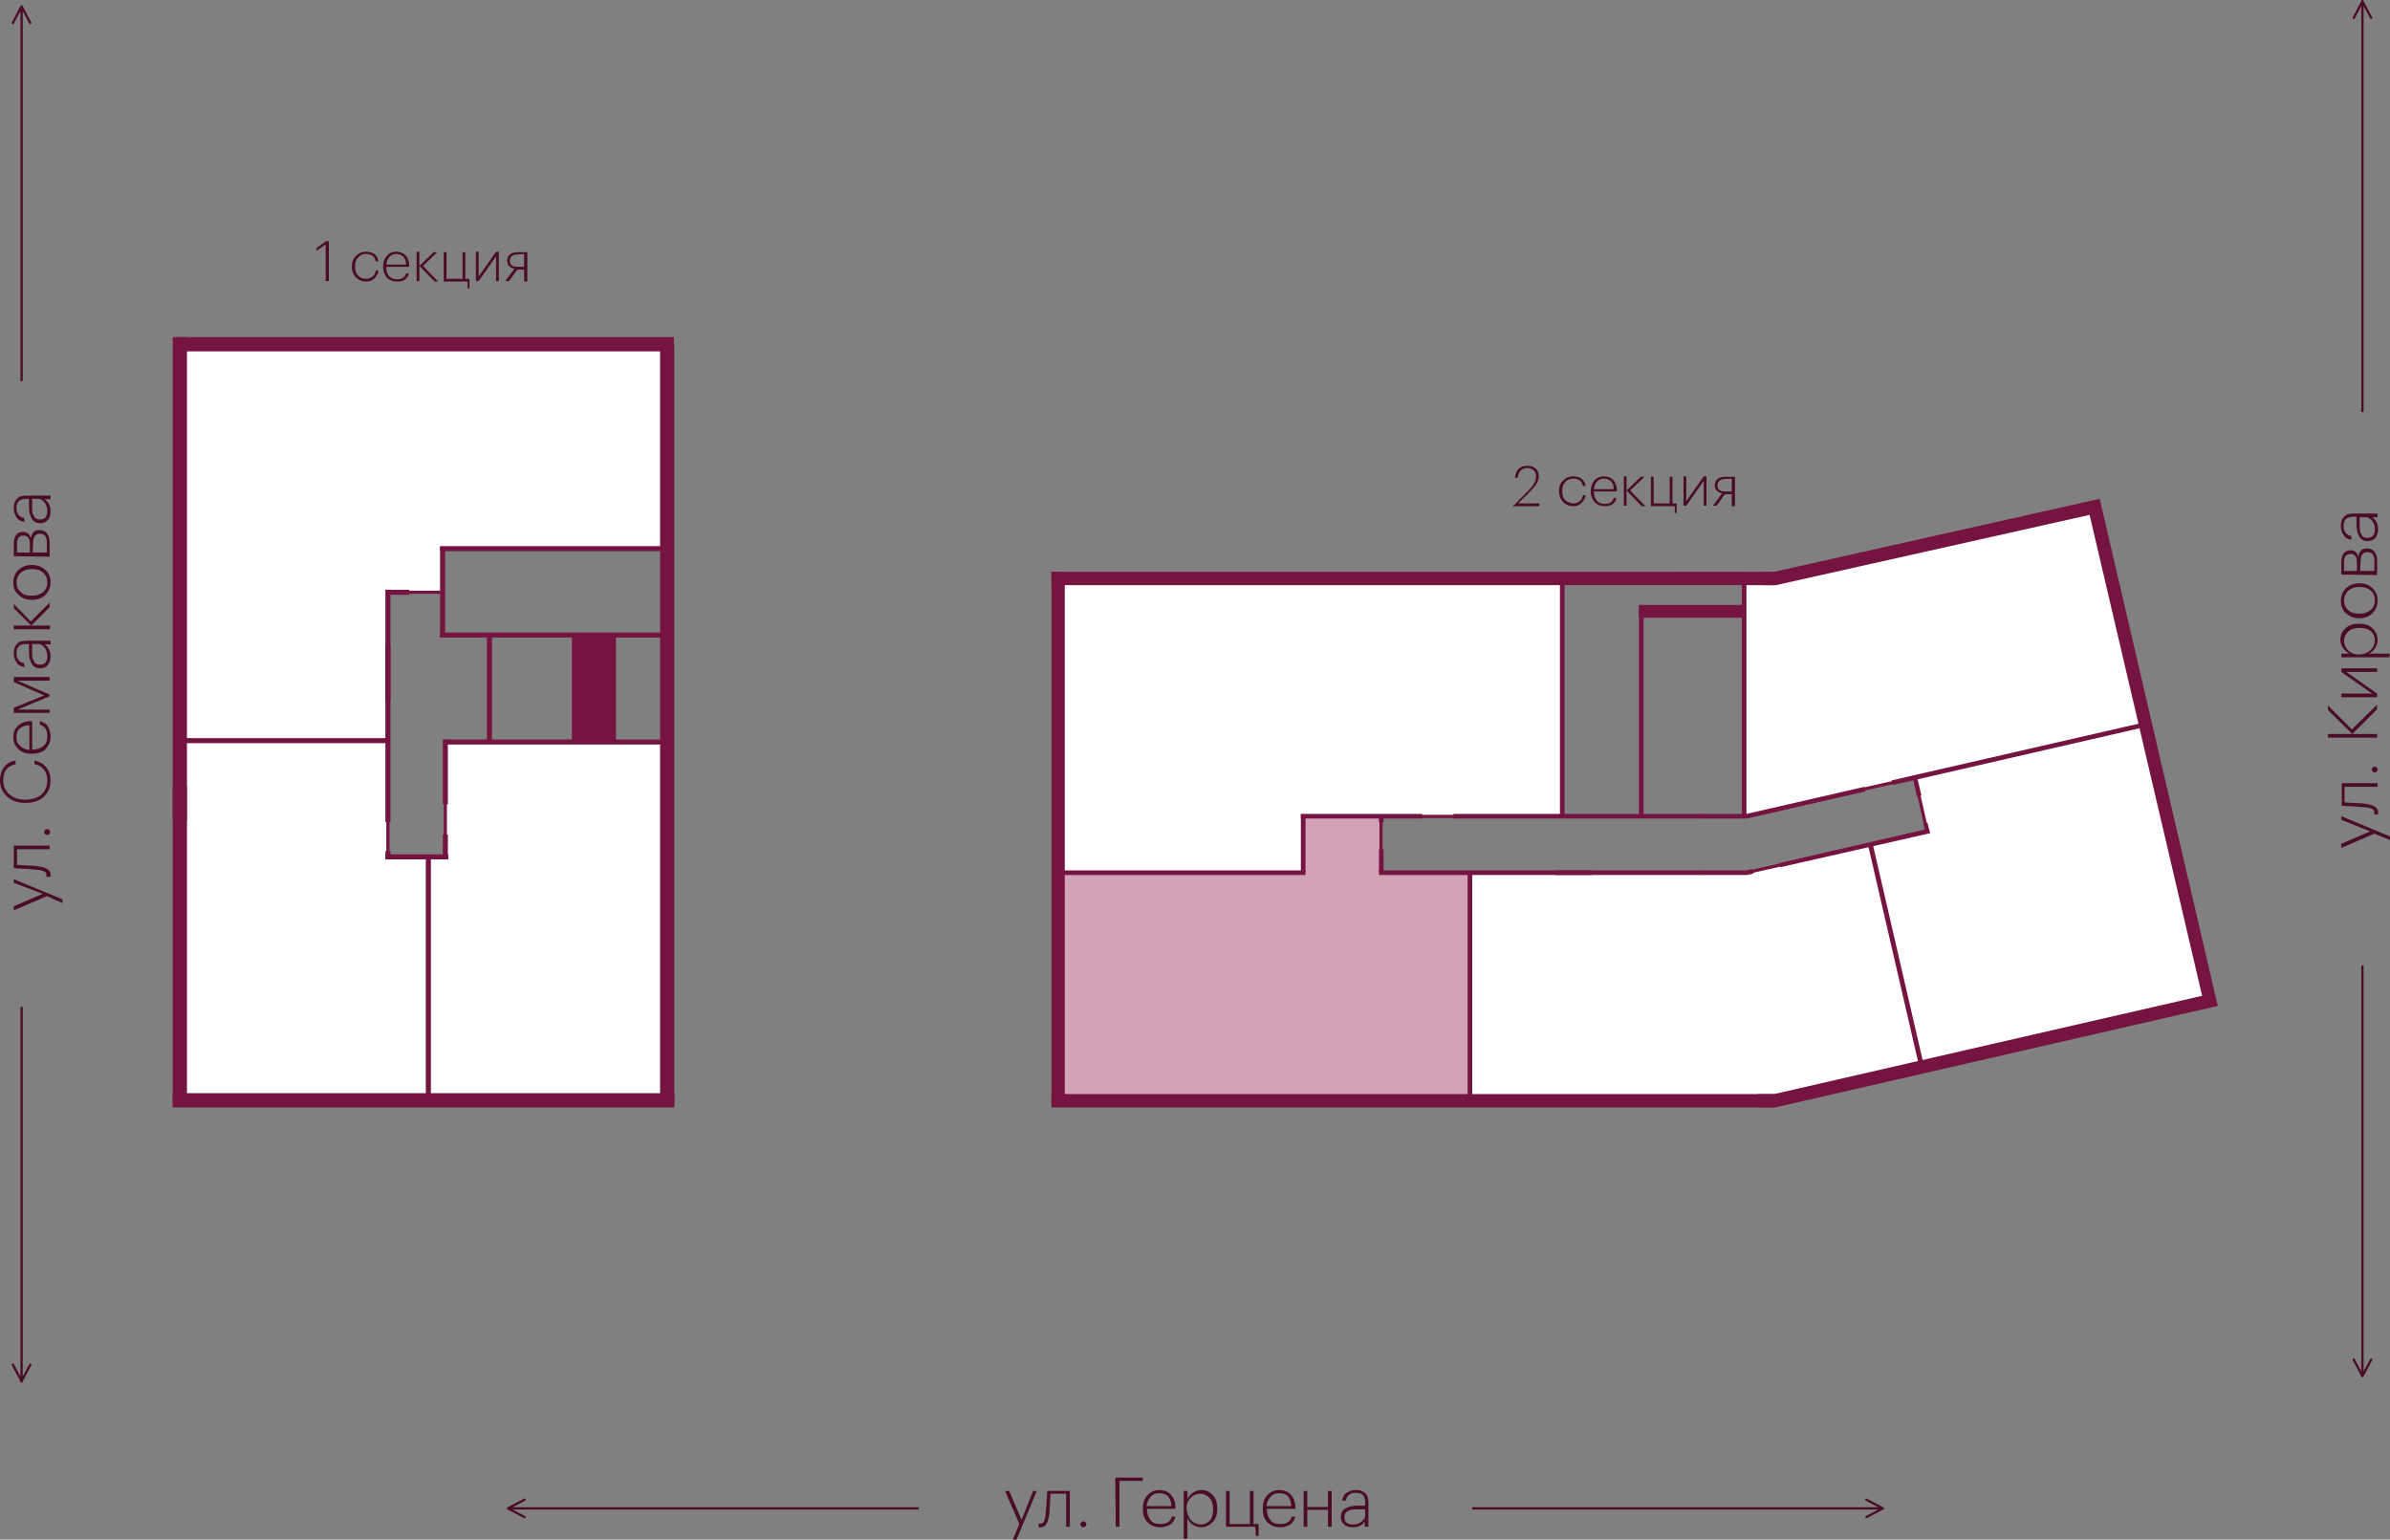 <?xml version="1.0" encoding="utf-8"?><!--Generator: Adobe Illustrator 26.1.0, SVG Export Plug-In . SVG Version: 6.00 Build 0)--><svg version="1.1" id="Слой_1" xmlns="http://www.w3.org/2000/svg" xmlns:xlink="http://www.w3.org/1999/xlink" x="0px" y="0px" viewBox="0 0 520.3 335.2" style="enable-background:new 0 0 520.3 335.2;" xml:space="preserve"><rect x="0" y="0" width="520.3" height="335.2" fill="#808080" stroke="none"/><style type="text/css">.st0{fill:#4A0C26;}
	.st1{fill:none;stroke:#4A0C26;stroke-width:0.5;stroke-linecap:round;stroke-linejoin:round;stroke-miterlimit:10;}
	.st2{fill:#FFFFFF;}
	.st3{fill:#D3A2B7;}
	.st4{fill-rule:evenodd;clip-rule:evenodd;fill:#751440;}
	.st5{fill:#751440;}
	.st6{fill-rule:evenodd;clip-rule:evenodd;fill:#FFFFFF;}</style><g><g><path class="st0" d="M221.9,331.8l-3.1-7.2h0.9l2.7,6.3l2.5-6.3h0.8l-4.4,10.6h-0.8L221.9,331.8z"/><path class="st0" d="M228.5,328.9c-0.1,1.2-0.3,2.1-0.6,2.7s-0.7,0.9-1.3,0.9c-0.2,0-0.3,0-0.4,0l-0.1-0.1v-0.8l0.1,0.1
			c0.1,0,0.2,0,0.4,0s0.4-0.1,0.5-0.2s0.2-0.3,0.3-0.6s0.2-0.6,0.2-0.9s0.1-0.7,0.1-1.2c0.1-0.6,0.1-1.5,0.2-2.7
			c0-0.4,0-0.9,0.1-1.5h4.9v7.8h-0.8v-7.2h-3.4C228.6,327.4,228.5,328.6,228.5,328.9z"/><path class="st0" d="M235.8,332.5c-0.2,0-0.3-0.1-0.4-0.2c-0.1-0.1-0.2-0.3-0.2-0.4c0-0.2,0.1-0.3,0.2-0.5
			c0.1-0.1,0.3-0.2,0.4-0.2c0.2,0,0.3,0.1,0.5,0.2c0.1,0.1,0.2,0.3,0.2,0.5s-0.1,0.3-0.2,0.4C236.2,332.4,236,332.5,235.8,332.5z"/><path class="st0" d="M242.8,321.7h6v0.7h-5.1v10h-0.8L242.8,321.7L242.8,321.7z"/><path class="st0" d="M252.5,332.5c-1.1,0-2-0.4-2.7-1.1s-1-1.7-1-2.9v-0.1c0-1.2,0.3-2.1,1-2.9c0.7-0.7,1.5-1.1,2.6-1.1
			c1,0,1.8,0.3,2.5,1c0.6,0.7,1,1.6,1,2.8v0.3h-6.2c0,1.1,0.3,1.9,0.8,2.5s1.2,0.8,2.1,0.8c1.4,0,2.2-0.5,2.5-1.6h0.8
			c-0.2,0.7-0.5,1.3-1.1,1.7C254.1,332.3,253.4,332.5,252.5,332.5z M255,327.9c0-0.9-0.3-1.6-0.7-2.1s-1.1-0.7-1.9-0.7
			c-0.8,0-1.4,0.2-1.9,0.8c-0.5,0.5-0.8,1.2-0.9,2L255,327.9L255,327.9z"/><path class="st0" d="M257.7,324.6h0.8v1.8c0.2-0.5,0.6-1,1.2-1.4c0.5-0.4,1.2-0.6,1.8-0.6c1,0,1.9,0.4,2.5,1.1
			c0.7,0.7,1,1.7,1,2.9v0.1c0,1.2-0.3,2.2-1,2.9c-0.7,0.7-1.5,1.1-2.5,1.1c-0.7,0-1.3-0.2-1.9-0.6c-0.5-0.4-0.9-0.8-1.1-1.4v4.5
			h-0.8V324.6z M259.3,331c0.6,0.6,1.3,0.9,2.1,0.9c0.8,0,1.5-0.3,2-0.9s0.7-1.4,0.7-2.4v-0.1c0-1-0.3-1.9-0.8-2.4s-1.2-0.9-2-0.9
			s-1.5,0.3-2.1,0.9s-0.9,1.4-0.9,2.4v0.1C258.5,329.6,258.8,330.4,259.3,331z"/><path class="st0" d="M273.4,334.3l-0.1-1.9h-6.4v-7.8h0.8v7.2h4.4v-7.2h0.8v7.2h1.1v2.6h-0.6L273.4,334.3L273.4,334.3z"/><path class="st0" d="M278.6,332.5c-1.1,0-2-0.4-2.7-1.1s-1-1.7-1-2.9v-0.1c0-1.2,0.3-2.1,1-2.9c0.7-0.7,1.5-1.1,2.6-1.1
			c1,0,1.8,0.3,2.5,1c0.6,0.7,1,1.6,1,2.8v0.3h-6.2c0,1.1,0.3,1.9,0.8,2.5s1.2,0.8,2.1,0.8c1.4,0,2.2-0.5,2.5-1.6h0.8
			c-0.2,0.7-0.5,1.3-1.1,1.7C280.2,332.3,279.5,332.5,278.6,332.5z M281.1,327.9c0-0.9-0.3-1.6-0.7-2.1s-1.1-0.7-1.9-0.7
			s-1.4,0.2-1.9,0.8c-0.5,0.5-0.8,1.2-0.9,2L281.1,327.9L281.1,327.9z"/><path class="st0" d="M289.1,328.7h-4.5v3.7h-0.8v-7.8h0.8v3.5h4.5v-3.5h0.8v7.8h-0.8V328.7z"/><path class="st0" d="M294.5,332.5c-0.8,0-1.5-0.2-1.9-0.6c-0.5-0.4-0.7-0.9-0.7-1.7c0-0.8,0.3-1.4,1-1.8s1.6-0.6,2.7-0.6h1.6v-0.7
			c0-0.7-0.2-1.3-0.5-1.6c-0.3-0.3-0.8-0.5-1.5-0.5c-1.3,0-2,0.6-2.2,1.7h-0.8c0.1-0.8,0.4-1.4,1-1.7c0.6-0.4,1.2-0.6,2-0.6
			c0.9,0,1.5,0.2,2,0.7c0.5,0.4,0.7,1.1,0.7,2.1v5.2h-0.8v-1.2C296.6,332.1,295.7,332.5,294.5,332.5z M294.6,331.9
			c0.7,0,1.3-0.2,1.8-0.6s0.8-0.9,0.8-1.4v-1.3h-1.6c-0.6,0-1.1,0-1.5,0.1s-0.7,0.3-1,0.5c-0.3,0.3-0.4,0.6-0.4,1.1
			C292.6,331.4,293.3,331.9,294.6,331.9z"/></g><path class="st1" d="M406.3,326.5l3.6,1.9l-3.6,1.9 M320.7,328.4h89.2 M114.2,330.3l-3.6-1.9l3.6-1.9 M114.2,330.3l-3.6-1.9
		l3.6-1.9 M199.8,328.4h-89.2"/><g><path class="st0" d="M516.9,181.5l-7.2,3.1v-0.9l6.3-2.7l-6.3-2.5v-0.8l10.6,4.4v0.8L516.9,181.5z"/><path class="st0" d="M514.1,174.9c1.2,0.1,2.1,0.3,2.7,0.6c0.6,0.3,0.9,0.7,0.9,1.3c0,0.2,0,0.3,0,0.4l-0.1,0.1h-0.8l0.1-0.1
			c0-0.1,0-0.2,0-0.4s-0.1-0.4-0.2-0.5c-0.1-0.1-0.3-0.2-0.6-0.3s-0.6-0.2-0.9-0.2s-0.7-0.1-1.2-0.1c-0.6-0.1-1.5-0.1-2.7-0.2
			c-0.3,0-0.9,0-1.5-0.1v-4.9h7.8v0.8h-7.2v3.4C512.5,174.8,513.7,174.9,514.1,174.9z"/><path class="st0" d="M517.6,167.6c0,0.2-0.1,0.3-0.2,0.4c-0.1,0.1-0.3,0.2-0.4,0.2c-0.2,0-0.3-0.1-0.5-0.2
			c-0.1-0.1-0.2-0.3-0.2-0.4c0-0.2,0.1-0.3,0.2-0.5c0.1-0.1,0.3-0.2,0.5-0.2s0.3,0.1,0.4,0.2C517.6,167.2,517.6,167.4,517.6,167.6z"/><path class="st0" d="M506.8,160.6v-0.8h5.3l-5.3-5.2v-1l5.2,5.2l5.5-5.4v1l-5.4,5.4h5.4v0.8H506.8z"/><path class="st0" d="M517.5,151.8h-7.8V151h6.7l-6.7-4.7v-0.8h7.8v0.8h-6.7l6.7,4.7V151.8L517.5,151.8z"/><path class="st0" d="M509.7,143.1v-0.8h1.8c-0.5-0.2-1-0.6-1.4-1.2c-0.4-0.5-0.6-1.2-0.6-1.8c0-1,0.4-1.9,1.1-2.5
			c0.7-0.7,1.7-1,2.9-1h0.1c1.2,0,2.2,0.3,2.9,1s1.1,1.5,1.1,2.5c0,0.7-0.2,1.3-0.6,1.9c-0.4,0.5-0.8,0.9-1.3,1.1h4.5v0.8H509.7z
			 M516.1,141.5c0.6-0.6,0.9-1.3,0.9-2.1s-0.3-1.5-0.9-2c-0.6-0.5-1.4-0.7-2.4-0.7h-0.1c-1,0-1.9,0.3-2.4,0.8s-0.9,1.2-0.9,2
			s0.3,1.5,0.9,2.1s1.4,0.9,2.4,0.9h0.1C514.7,142.4,515.5,142.1,516.1,141.5z"/><path class="st0" d="M516.5,128.1c0.8,0.7,1.1,1.6,1.1,2.7s-0.4,2-1.1,2.7s-1.7,1.1-2.8,1.1h-0.1c-1.2,0-2.1-0.4-2.9-1.1
			c-0.8-0.7-1.1-1.6-1.1-2.7c0-1.1,0.4-2,1.1-2.7s1.7-1.1,2.9-1.1h0.1C514.8,127,515.8,127.3,516.5,128.1z M517,130.7
			c0-0.9-0.3-1.6-0.9-2.1c-0.6-0.6-1.4-0.8-2.4-0.8h-0.1c-1,0-1.8,0.3-2.4,0.8c-0.6,0.6-0.9,1.3-0.9,2.1c0,0.9,0.3,1.6,0.9,2.1
			c0.6,0.6,1.4,0.8,2.4,0.8h0.1c1,0,1.8-0.3,2.4-0.8S517,131.6,517,130.7z"/><path class="st0" d="M509.7,125.1v-2.8c0-0.8,0.2-1.4,0.5-1.8s0.8-0.7,1.5-0.7l0,0c0.9,0,1.5,0.5,1.7,1.4c0.2-1.2,0.8-1.8,1.8-1.8
			l0,0c0.7,0,1.3,0.2,1.7,0.7s0.6,1.1,0.6,2v3.1L509.7,125.1L509.7,125.1z M513.8,124.3h3.1v-2.2c0-1.3-0.5-1.9-1.5-1.9l0,0
			c-1,0-1.5,0.7-1.5,2L513.8,124.3L513.8,124.3z M510.3,124.3h2.8v-2c0-1.1-0.5-1.7-1.4-1.7l0,0c-0.9,0-1.4,0.6-1.4,1.7V124.3
			L510.3,124.3z"/><path class="st0" d="M517.7,115.2c0,0.8-0.2,1.5-0.6,1.9c-0.4,0.5-0.9,0.7-1.7,0.7s-1.4-0.3-1.8-1s-0.6-1.6-0.6-2.7v-1.6h-0.7
			c-0.7,0-1.3,0.2-1.6,0.5s-0.5,0.8-0.5,1.5c0,1.3,0.6,2,1.7,2.2v0.8c-0.8-0.1-1.4-0.4-1.7-1c-0.4-0.6-0.6-1.2-0.6-2
			c0-0.9,0.2-1.5,0.7-2c0.4-0.5,1.1-0.7,2.1-0.7h5.2v0.8h-1.2C517.2,113.1,517.7,114,517.7,115.2z M517,115.2c0-0.7-0.2-1.3-0.6-1.8
			c-0.4-0.5-0.9-0.8-1.4-0.8h-1.3v1.6c0,0.6,0,1.1,0.1,1.5s0.3,0.7,0.5,1c0.3,0.3,0.6,0.4,1.1,0.4C516.5,117.1,517,116.5,517,115.2z
			"/></g><path class="st1" d="M516.2,296l-1.9,3.6l-1.9-3.6 M514.3,210.4v89.2 M512.4,3.9l1.9-3.6l1.9,3.6 M514.3,89.5V0.2"/><g><path class="st0" d="M10.2,195.1L3,198.2v-0.9l6.3-2.7L3,192.2v-0.8l10.6,4.4v0.8L10.2,195.1z"/><path class="st0" d="M7.4,188.5c1.2,0.1,2.1,0.3,2.7,0.6s0.9,0.7,0.9,1.3c0,0.2,0,0.3,0,0.4l-0.1,0.1H10l0.1-0.1
			c0-0.1,0-0.2,0-0.4s-0.1-0.4-0.2-0.5c-0.1-0.1-0.3-0.2-0.6-0.3s-0.6-0.2-0.9-0.2c-0.3,0-0.7-0.1-1.2-0.1c-0.6-0.1-1.5-0.1-2.7-0.2
			c-0.3,0-0.9,0-1.5-0.1v-4.9h7.8v0.8H3.7v3.4C5.8,188.4,7,188.5,7.4,188.5z"/><path class="st0" d="M10.9,181.2c0,0.2-0.1,0.3-0.2,0.4s-0.3,0.2-0.4,0.2c-0.2,0-0.3-0.1-0.5-0.2c-0.1-0.1-0.2-0.3-0.2-0.4
			c0-0.2,0.1-0.3,0.2-0.5c0.1-0.1,0.3-0.2,0.5-0.2s0.3,0.1,0.4,0.2C10.9,180.9,10.9,181,10.9,181.2z"/><path class="st0" d="M11,169.9c0,1.5-0.5,2.7-1.5,3.6c-1,0.9-2.3,1.3-3.9,1.3H5.4c-1.6,0-2.9-0.5-3.9-1.4c-1-1-1.5-2.1-1.5-3.5
			c0-1.1,0.3-2.1,0.9-2.9c0.6-0.8,1.4-1.3,2.5-1.4v0.8c-1.8,0.3-2.7,1.5-2.7,3.5c0,1.2,0.4,2.2,1.3,3s2,1.2,3.4,1.2h0.1
			c1.5,0,2.6-0.4,3.5-1.1c0.8-0.7,1.3-1.8,1.3-3c0-1-0.2-1.8-0.7-2.4c-0.5-0.6-1.2-1.1-2.1-1.2v-0.8c1.1,0.2,2,0.7,2.6,1.5
			S11,168.7,11,169.9z"/><path class="st0" d="M11,160.4c0,1.1-0.4,2-1.1,2.7c-0.7,0.7-1.7,1-2.9,1H6.9c-1.2,0-2.1-0.3-2.9-1c-0.7-0.7-1.1-1.5-1.1-2.6
			c0-1,0.3-1.8,1-2.5c0.7-0.6,1.6-1,2.8-1H7v6.2c1.1,0,1.9-0.3,2.5-0.8s0.8-1.2,0.8-2.1c0-1.4-0.5-2.2-1.6-2.5V157
			c0.7,0.2,1.3,0.5,1.7,1.1C10.8,158.8,11,159.5,11,160.4z M6.4,157.9c-0.9,0-1.6,0.3-2.1,0.7s-0.7,1.1-0.7,1.9
			c0,0.8,0.2,1.4,0.8,1.9c0.5,0.5,1.2,0.8,2,0.9V157.9z"/><path class="st0" d="M3.8,154.5h7v0.7H3v-1.1l6.6-2.7L3,148.5v-1.1h7.8v0.8h-7l7,3v0.4L3.8,154.5z"/><path class="st0" d="M11,142.9c0,0.8-0.2,1.5-0.6,1.9c-0.4,0.5-0.9,0.7-1.7,0.7s-1.4-0.3-1.8-1s-0.6-1.6-0.6-2.7v-1.6H5.7
			c-0.7,0-1.3,0.2-1.6,0.5s-0.5,0.8-0.5,1.5c0,1.3,0.6,2,1.7,2.2v0.8c-0.8-0.1-1.4-0.4-1.7-1c-0.4-0.6-0.6-1.2-0.6-2
			c0-0.9,0.2-1.5,0.7-2c0.4-0.5,1.1-0.7,2.1-0.7H11v0.8H9.7C10.5,140.8,11,141.7,11,142.9z M10.3,142.8c0-0.7-0.2-1.3-0.6-1.8
			c-0.4-0.5-0.9-0.8-1.4-0.8H7v1.6c0,0.6,0,1.1,0.1,1.5s0.3,0.7,0.5,1c0.3,0.3,0.6,0.4,1.1,0.4C9.8,144.7,10.3,144.1,10.3,142.8z"/><path class="st0" d="M6.8,136.2h4.1v0.8H3v-0.8H6.8L3,132.4v-0.9l3.7,3.8l4.1-4.1v1L6.8,136.2z"/><path class="st0" d="M9.9,124.1c0.8,0.7,1.1,1.6,1.1,2.7s-0.4,2-1.1,2.7s-1.7,1.1-2.8,1.1H6.9c-1.2,0-2.1-0.4-2.9-1.1
			c-0.8-0.7-1.1-1.6-1.1-2.7s0.4-2,1.1-2.7s1.7-1.1,2.9-1.1H7C8.1,123,9.1,123.4,9.9,124.1z M10.3,126.8c0-0.9-0.3-1.6-0.9-2.1
			c-0.6-0.6-1.4-0.8-2.4-0.8H6.9c-1,0-1.8,0.3-2.4,0.8c-0.6,0.6-0.9,1.3-0.9,2.1c0,0.9,0.3,1.6,0.9,2.1c0.6,0.6,1.4,0.8,2.4,0.8H7
			c1,0,1.8-0.3,2.4-0.8C10,128.4,10.3,127.7,10.3,126.8z"/><path class="st0" d="M3,121.1v-2.8c0-0.8,0.2-1.4,0.5-1.8c0.3-0.5,0.8-0.7,1.5-0.7l0,0c0.9,0,1.5,0.5,1.7,1.4
			c0.2-1.2,0.8-1.8,1.8-1.8l0,0c0.7,0,1.3,0.2,1.7,0.7s0.6,1.1,0.6,2v3.1L3,121.1L3,121.1z M3.7,120.3h2.8v-2c0-1.1-0.5-1.7-1.4-1.7
			l0,0c-0.9,0-1.4,0.6-1.4,1.7C3.7,118.3,3.7,120.3,3.7,120.3z M7.1,120.3h3.1v-2.2c0-1.3-0.5-1.9-1.5-1.9l0,0c-1,0-1.5,0.7-1.5,2
			L7.1,120.3L7.1,120.3z"/><path class="st0" d="M11,111.3c0,0.8-0.2,1.5-0.6,1.9c-0.4,0.5-0.9,0.7-1.7,0.7s-1.4-0.3-1.8-1s-0.6-1.6-0.6-2.7v-1.6H5.7
			c-0.7,0-1.3,0.2-1.6,0.5s-0.5,0.8-0.5,1.5c0,1.3,0.6,2,1.7,2.2v0.8c-0.8-0.1-1.4-0.4-1.7-1c-0.4-0.6-0.6-1.2-0.6-2
			c0-0.9,0.2-1.5,0.7-2c0.4-0.5,1.1-0.7,2.1-0.7H11v0.8H9.7C10.5,109.2,11,110.1,11,111.3z M10.3,111.2c0-0.7-0.2-1.3-0.6-1.8
			c-0.4-0.5-0.9-0.8-1.4-0.8H7v1.6c0,0.6,0,1.1,0.1,1.5s0.3,0.7,0.5,1c0.3,0.3,0.6,0.4,1.1,0.4C9.8,113.1,10.3,112.5,10.3,111.2z"/></g><path class="st1" d="M2.8,5l1.9-3.6L6.6,5 M4.7,82.8V1.4 M6.6,297.1l-1.9,3.6l-1.9-3.6 M4.7,219.4v81.4"/><g><g><path class="st0" d="M70.9,53.2l-2,1.4V54l2.1-1.5h0.6v8.7h-0.7V53.2z"/><path class="st0" d="M79.7,61.3c-0.9,0-1.6-0.3-2.2-0.9c-0.6-0.6-0.9-1.4-0.9-2.3V58c0-1,0.3-1.7,0.9-2.3s1.3-0.9,2.2-0.9
				c0.7,0,1.3,0.2,1.8,0.5c0.5,0.4,0.8,0.9,0.9,1.6h-0.6c-0.1-0.5-0.3-0.9-0.7-1.2s-0.8-0.4-1.4-0.4c-0.7,0-1.2,0.2-1.7,0.7
				s-0.7,1.1-0.7,2v0.1c0,0.8,0.2,1.5,0.7,1.9c0.4,0.5,1,0.7,1.7,0.7c0.6,0,1-0.2,1.4-0.5s0.6-0.7,0.7-1.3h0.6
				c-0.1,0.7-0.4,1.2-0.9,1.7S80.4,61.3,79.7,61.3z"/><path class="st0" d="M86.4,61.3c-0.9,0-1.6-0.3-2.2-0.9c-0.5-0.6-0.8-1.4-0.8-2.3V58c0-1,0.3-1.7,0.8-2.3s1.2-0.9,2.1-0.9
				c0.8,0,1.5,0.3,2,0.8s0.8,1.3,0.8,2.3v0.2h-5c0,0.9,0.2,1.5,0.6,2s1,0.7,1.7,0.7c1.1,0,1.8-0.4,2-1.3H89
				c-0.1,0.6-0.4,1.1-0.9,1.4C87.7,61.2,87.1,61.3,86.4,61.3z M88.4,57.6c0-0.8-0.2-1.3-0.6-1.7s-0.9-0.6-1.5-0.6s-1.1,0.2-1.5,0.6
				s-0.6,1-0.7,1.7H88.4z"/><path class="st0" d="M91.3,57.9v3.3h-0.6v-6.4h0.6V57.9l3.1-3h0.8l-3.1,3l3.3,3.4h-0.8L91.3,57.9z"/><path class="st0" d="M101.8,62.8v-1.5h-5.2v-6.4h0.6v5.8h3.5v-5.8h0.6v5.8h0.9v2.1C102.2,62.8,101.8,62.8,101.8,62.8z"/><path class="st0" d="M103.6,61.2v-6.4h0.6v5.4l3.8-5.4h0.6v6.4H108v-5.4l-3.8,5.4H103.6z"/><path class="st0" d="M110.8,61.2H110l2-2.7c-1-0.2-1.6-0.8-1.6-1.7l0,0c0-0.6,0.2-1.1,0.6-1.4c0.4-0.3,0.9-0.5,1.6-0.5h2.2v6.4
				h-0.7v-2.6h-1.5L110.8,61.2z M112.6,55.4c-1,0-1.6,0.5-1.6,1.4l0,0c0,0.9,0.6,1.3,1.7,1.3h1.4v-2.8L112.6,55.4L112.6,55.4z"/></g><g><path class="st0" d="M329.6,110l3.5-3.6c0.5-0.5,0.8-1,1-1.4s0.3-0.9,0.3-1.3c0-0.6-0.2-1-0.5-1.3s-0.8-0.5-1.4-0.5
				c-1.2,0-1.9,0.7-2.1,2.1h-0.6c0.1-0.8,0.3-1.5,0.8-1.9c0.5-0.5,1.1-0.7,1.9-0.7s1.4,0.2,1.8,0.6c0.5,0.4,0.7,1,0.7,1.7
				c0,1-0.6,2-1.7,3.1l-2.8,2.8h4.6v0.6h-5.7V110H329.6z"/><path class="st0" d="M342.5,110.2c-0.9,0-1.6-0.3-2.2-0.9s-0.9-1.4-0.9-2.3v-0.1c0-1,0.3-1.7,0.9-2.3c0.6-0.6,1.3-0.9,2.2-0.9
				c0.7,0,1.3,0.2,1.8,0.5c0.5,0.4,0.8,0.9,0.9,1.6h-0.6c-0.1-0.5-0.3-0.9-0.7-1.2s-0.8-0.4-1.4-0.4c-0.7,0-1.2,0.2-1.7,0.7
				s-0.7,1.1-0.7,2v0.1c0,0.8,0.2,1.5,0.7,1.9s1,0.7,1.7,0.7c0.6,0,1-0.2,1.4-0.5s0.6-0.7,0.7-1.3h0.6c-0.1,0.7-0.4,1.2-0.9,1.7
				S343.3,110.2,342.5,110.2z"/><path class="st0" d="M349.3,110.2c-0.9,0-1.6-0.3-2.2-0.9c-0.5-0.6-0.8-1.4-0.8-2.3v-0.1c0-1,0.3-1.7,0.8-2.3
				c0.5-0.6,1.2-0.9,2.1-0.9c0.8,0,1.5,0.3,2,0.8s0.8,1.3,0.8,2.3v0.2h-5c0,0.9,0.2,1.5,0.6,2s1,0.7,1.7,0.7c1.1,0,1.8-0.4,2-1.3
				h0.6c-0.1,0.6-0.4,1.1-0.9,1.4C350.6,110.1,350,110.2,349.3,110.2z M351.3,106.5c0-0.8-0.2-1.3-0.6-1.7s-0.9-0.6-1.5-0.6
				s-1.1,0.2-1.5,0.6s-0.6,1-0.7,1.7H351.3z"/><path class="st0" d="M354.1,106.8v3.3h-0.6v-6.4h0.6V106.8l3.1-3h0.8l-3.1,3l3.3,3.4h-0.8L354.1,106.8z"/><path class="st0" d="M364.6,111.7v-1.5h-5.2v-6.4h0.6v5.8h3.5v-5.8h0.6v5.8h0.9v2.1H364.6z"/><path class="st0" d="M366.5,110.1v-6.4h0.6v5.4l3.8-5.4h0.6v6.4h-0.6v-5.4l-3.8,5.4H366.5z"/><path class="st0" d="M373.7,110.1h-0.8l2-2.7c-1-0.2-1.6-0.8-1.6-1.7l0,0c0-0.6,0.2-1.1,0.6-1.4s0.9-0.5,1.6-0.5h2.2v6.4H377
				v-2.6h-1.5L373.7,110.1z M375.5,104.3c-1,0-1.6,0.5-1.6,1.4l0,0c0,0.9,0.6,1.3,1.7,1.3h1.4v-2.8L375.5,104.3L375.5,104.3z"/></g><g><polygon class="st2" points="294.6,124.9 294.6,125.1 229.6,125.5 229.6,190.1 284,190.1 284,177.7 294.6,177.7 296,177.7 
				340,177.7 340,125.1 			"/><polygon class="st2" points="407.1,183.8 380.5,189.9 367.4,189.9 364.4,189.9 320.1,189.9 320.1,240.1 364.4,240.1 386.4,240.6 
				418.4,232.5 			"/><polygon class="st2" points="379.6,177.6 468,157.3 456.3,109.1 386.7,126 379.6,126.8 			"/><polygon class="st2" points="407.1,183.8 419.7,180.8 416.7,169.1 468,157.3 482.2,218.3 418.4,232.5 			"/><polygon class="st3" points="300.6,189.9 300.6,177.7 284,177.7 284,190 229.6,190.1 229.6,240.1 320.1,240.1 320.1,189.9 			"/><g><rect x="339.6" y="124.8" class="st4" width="1" height="52.8"/><rect x="379.2" y="124.8" class="st4" width="1" height="52.8"/><rect x="364.3" y="124.6" class="st4" width="15.9" height="1"/><rect x="319.5" y="190.2" class="st4" width="1" height="49.2"/><g><g><rect x="466.4" y="154.7" transform="matrix(0.974 -0.229 0.229 0.974 -23.741 110.946)" class="st4" width="1.7" height="6.6"/></g></g><g><rect x="316.4" y="177.2" class="st4" width="54.5" height="1"/></g><g><rect x="300.2" y="189.5" class="st4" width="46.3" height="1"/><rect x="338.6" y="189.5" class="st4" width="32.3" height="1"/></g><rect x="300.3" y="177.7" class="st4" width="0.7" height="8.5"/><rect x="308.5" y="177.4" class="st4" width="8.5" height="0.7"/><rect x="356.8" y="132.2" class="st4" width="1" height="45.4"/><rect x="356.8" y="131.7" class="st4" width="23.2" height="2.8"/><rect x="283.2" y="177.2" class="st4" width="26.4" height="1"/><rect x="300.2" y="184.9" class="st4" width="1" height="4.9"/><rect x="300.2" y="177.7" class="st4" width="1" height="1.3"/><rect x="230.7" y="189.5" class="st4" width="53.5" height="1"/><polygon class="st5" points="407.7,183.8 406.7,184.1 417.9,232.6 418.9,232.3 				"/><g><polygon class="st5" points="412.1,170.9 466.9,158.3 466.7,157.3 411.8,169.9 					"/><polygon class="st5" points="405.9,171.3 380.2,177.2 370.4,177.2 370.4,178.2 380.3,178.2 406.1,172.3 					"/></g><rect x="380.4" y="188.7" transform="matrix(0.975 -0.221 0.221 0.975 -32.27 89.682)" class="st4" width="8.5" height="0.7"/><rect x="404.7" y="170.8" transform="matrix(0.975 -0.221 0.221 0.975 -27.713 94.611)" class="st4" width="8.5" height="0.7"/><rect x="418.1" y="171.6" transform="matrix(0.975 -0.221 0.221 0.975 -28.516 96.826)" class="st4" width="0.7" height="8.5"/><g><polygon class="st5" points="381.4,189.2 380.2,189.5 370.7,189.5 370.7,190.5 380.3,190.5 381.7,190.2 					"/><polygon class="st5" points="418.3,173.2 417.4,169.4 416.5,169.7 417.3,173.4 					"/><polygon class="st5" points="418.7,179.4 419,180.6 387.4,187.9 387.6,188.8 420.2,181.4 419.6,179.1 					"/></g><g><g><g><rect x="228.9" y="124.5" class="st4" width="2.9" height="116.5"/></g></g><g><g><rect x="228.9" y="238.2" class="st4" width="157.4" height="2.9"/></g></g><g><g><rect x="228.9" y="124.5" class="st4" width="157.4" height="2.9"/></g></g><polygon class="st5" points="386.5,241.1 382.6,241.1 382.6,238.2 386.2,238.2 479.4,216.8 454.9,112.1 386.6,127.4 
						383.3,127.4 383.3,124.5 386.2,124.5 457.1,108.6 482.8,219 					"/></g><rect x="283.2" y="177.3" class="st4" width="1" height="12.5"/></g></g><g><polygon class="st6" points="137.9,74.5 90.2,74.5 90.2,74.5 38.5,74.5 38.9,82.5 38.9,161.4 84.4,161.4 84.4,129 96.4,129 
				96.4,119.5 146.2,119.5 146.2,78.4 146.2,74.5 			"/><polygon class="st6" points="84.4,161.4 84.4,186.6 93.3,186.6 93.3,240 47.4,240 41.5,240 38.1,240.1 38.1,161.2 			"/><polygon class="st6" points="97,161.5 145.6,161.5 146.4,239.8 138.8,239.3 136.5,238.8 93.3,238.8 93.3,186.6 97,186.6 			"/><g><g><rect x="143.7" y="75" class="st4" width="3.1" height="165.7"/></g><rect x="95.8" y="119.3" class="st4" width="1.1" height="19.4"/><rect x="95.8" y="137.7" class="st4" width="49.9" height="1.1"/><rect x="38.5" y="160.7" class="st4" width="46.1" height="1.1"/><rect x="37.6" y="73.4" class="st4" width="3.1" height="166.8"/><rect x="37.6" y="171.2" class="st4" width="3.1" height="7.4"/><g><rect x="92.7" y="186.9" class="st4" width="1.1" height="53.8"/></g><rect x="38.5" y="73.4" class="st4" width="108.2" height="3.1"/><rect x="37.6" y="238" class="st4" width="109.2" height="3.1"/><rect x="96.7" y="161" class="st4" width="48.9" height="1.1"/><rect x="124.5" y="138.3" class="st4" width="9.6" height="23.2"/><rect x="95.8" y="118.9" class="st4" width="50" height="1.1"/><rect x="106" y="138.1" class="st4" width="1.1" height="23.8"/><rect x="83.9" y="186" class="st4" width="13.7" height="1.1"/><rect x="83.9" y="128.4" class="st4" width="1.1" height="24.1"/><rect x="83.9" y="140.6" class="st4" width="1.1" height="38.4"/><rect x="96.4" y="181.7" class="st4" width="1.1" height="5.4"/><rect x="96.4" y="161" class="st4" width="1.1" height="14.1"/><rect x="83.9" y="185.3" class="st4" width="1.1" height="1.8"/><rect x="84.1" y="177.1" class="st4" width="0.7" height="9"/><rect x="96.6" y="173.1" class="st4" width="0.7" height="9"/><rect x="87.8" y="128.6" class="st4" width="9" height="0.7"/><rect x="84" y="128.4" class="st4" width="5.1" height="1.1"/></g></g></g></g></svg>